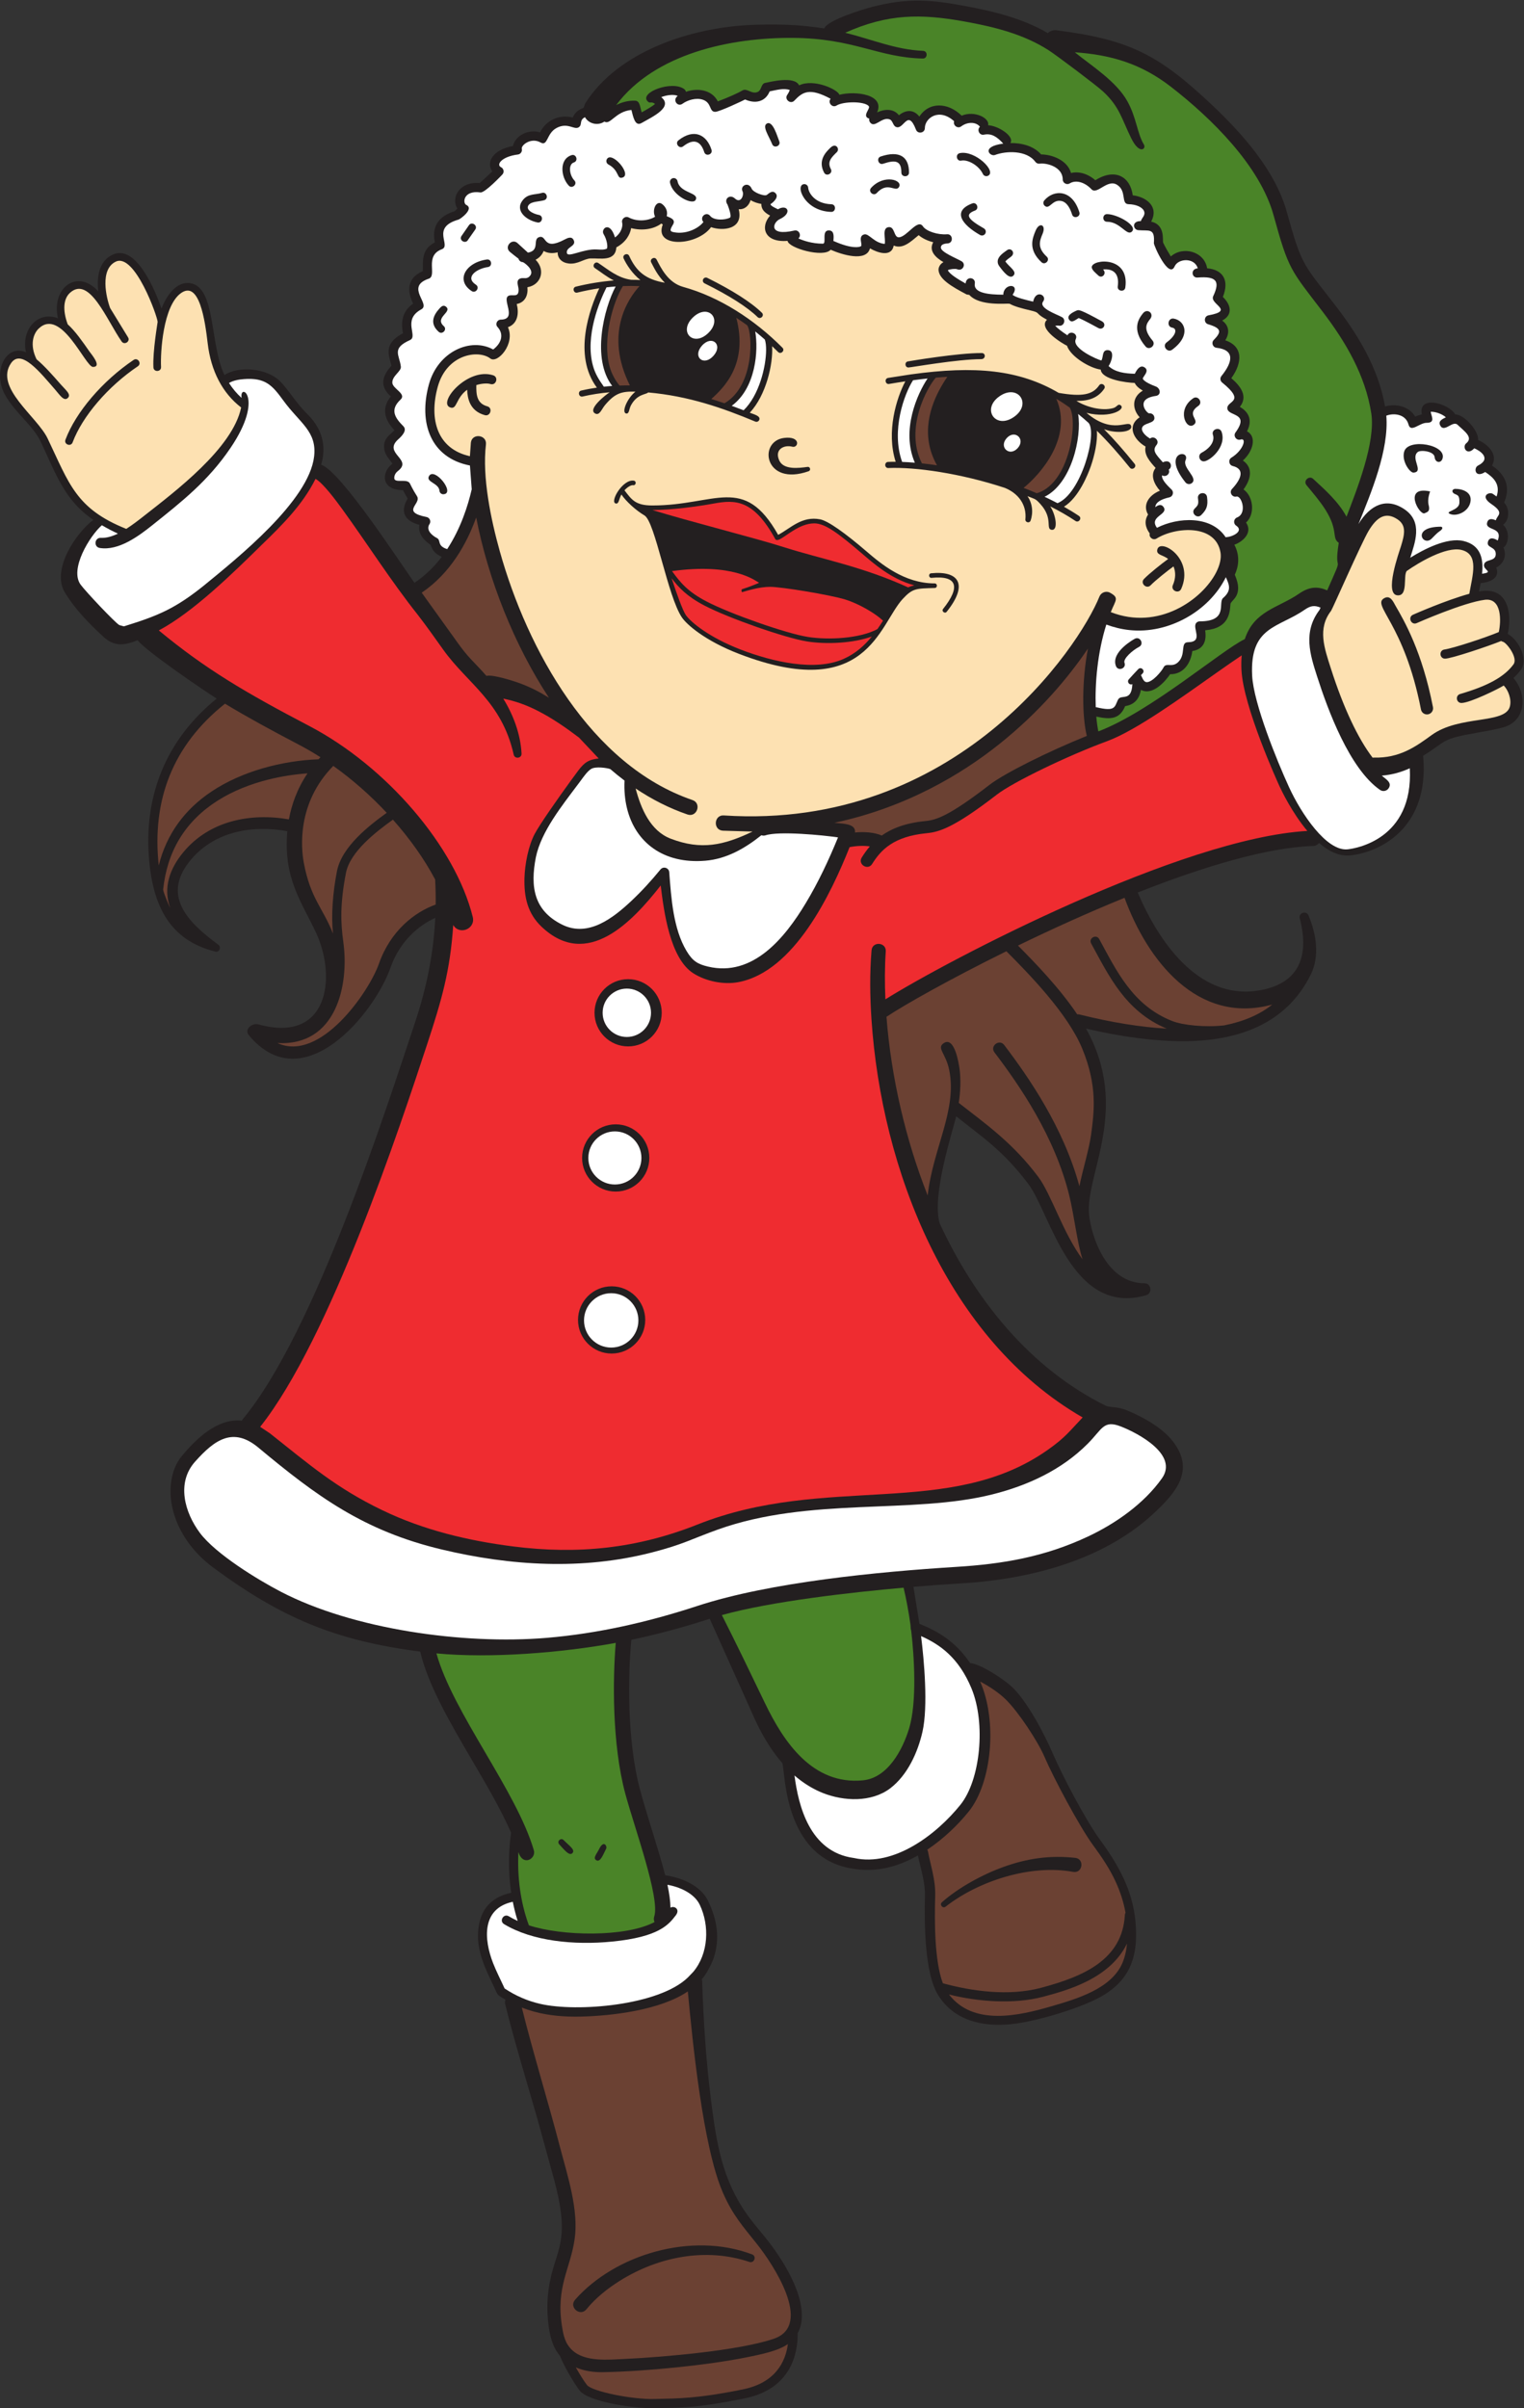 <?xml version="1.0" encoding="UTF-8" standalone="no"?>
<svg
   xmlns:dc="http://purl.org/dc/elements/1.1/"
   xmlns:cc="http://creativecommons.org/ns#"
   xmlns:rdf="http://www.w3.org/1999/02/22-rdf-syntax-ns#"
   xmlns:svg="http://www.w3.org/2000/svg"
   xmlns="http://www.w3.org/2000/svg"
   viewBox="0 0 664.92 1050.387"
   height="1050.387"
   width="664.92"
   xml:space="preserve"
   id="svg2"
   version="1.1"><rect x="0" y="0" width="664.92" height="1050.387" fill="#333333" stroke="none"/><defs
     id="defs6" /><g
     transform="matrix(1.333,0,0,-1.333,0,1050.387)"
     id="g10"><g
       transform="scale(0.1)"
       id="g12"><path
         id="path14"
         style="fill:#231f20;fill-opacity:1;fill-rule:evenodd;stroke:none"
         d="m 4977.99,5688.29 c 5.96,8.15 8.68,17.86 8.9,28.19 l 0.01,2.84 c -0.7,33.49 -26.31,72.49 -51.96,86.28 11.83,54.39 5.18,121.03 -44.73,137.53 -13.23,4.38 -29.5,5.23 -49.26,1.4 l 5.42,27.39 c 36.52,2.89 63.87,20.58 50.76,50.65 25.7,13.4 35.13,40.84 23.58,66.03 14.14,6.37 25.11,49.53 -0.9,74.1 20.46,15.29 22.69,51.93 3.02,73.03 0.18,0.33 0.44,0.6 0.59,0.96 27.36,64.08 -12.83,101.29 -40.17,120.03 22.18,36.72 -15.92,71.07 -45.33,83.32 2.55,29.84 -45.63,83.98 -74.88,83.85 -21.42,36.43 -122.39,64.61 -109.27,0.12 -7.32,-1.71 -15.03,-4.32 -21.91,-7.44 -18.82,33.49 -62.85,43.71 -98.54,33.24 -22.35,127.92 -90.56,238.09 -167.99,337.67 -103.02,132.52 -105.39,126.3 -153.84,299.89 -37.62,134.77 -145.35,255.4 -244.85,349.3 -173.16,163.39 -269.23,213.77 -508.95,244.21 -10.4,1.33 -20.94,-2.51 -28.15,-9.27 -81.11,47.29 -173.15,70.19 -263.89,87.28 -115.8,21.82 -190.82,29.34 -310.65,-1.5 -28.85,-7.43 -146.23,-42.93 -157.31,-70.67 -82.12,13.43 -165.57,15.2 -248.47,11.11 -189.2,-10.19 -424.43,-84.78 -533.54,-255.79 l -5.87,-15.24 c -17.81,-6.26 -29.33,-16.65 -34.97,-31.55 -47.49,11.71 -88.9,-11.13 -107.01,-48.46 -37.97,11.51 -80.83,-9.99 -88.96,-44.65 -65.88,-12.13 -88.59,-52.75 -67.56,-83.18 -11.54,-10.92 -29.2,-27.47 -41.46,-38.21 -64.52,6.13 -95.2,-46.09 -72.92,-83.33 -2.71,-2.44 -5.56,-5.25 -8.36,-8.4 -73.09,-22.5 -71.17,-72.82 -65.18,-101.97 -45.21,-23.54 -38.57,-61.72 -39.36,-94.33 -51.49,-21.96 -52.46,-63.8 -31.85,-106.36 -42.18,-29.67 -38.1,-70.68 -33.23,-97.01 -65.98,-34.7 -45.59,-72.48 -37.88,-106.22 -34.64,-38.8 -36.01,-69.56 -1.76,-100.67 -33.26,-40.04 -18.35,-78.88 11.86,-110.46 -14.29,-14.73 -34.05,-25.29 -34.05,-52.36 0,-27.62 15.84,-39.17 27.27,-56.94 -36.69,-28.19 -38.54,-86.34 34.68,-86.8 3.45,-6.73 8.78,-16.7 15.28,-27.39 -27.57,-45.91 -6.62,-74.48 38.51,-85.97 -7.72,-40.03 33.84,-62.24 36.4,-65.83 3.22,-4.49 4.46,-24.55 36.64,-38.93 -24.17,-31.85 -53.72,-61.06 -89.3,-84.94 -42.68,58.93 -241.81,366.69 -305.48,386.33 18.7,63.7 1.92,119.02 -44.79,165.33 -40.041,39.69 -63.65,82.85 -91.971,110.03 -41.718,40.03 -133.011,49.15 -179.558,18.21 -49,100 -27.297,287.27 -111.996,300.51 -45.117,7.05 -78.098,-40.8 -94.207,-83.09 -20.067,58.07 -83.047,212.72 -160.274,176.19 -44.844,-21.19 -52.101,-73.11 -46.445,-120.27 -67.387,76.06 -154.77,13.11 -132.266,-87.59 C 122.32,6863.72 68.574,6800.32 85.106,6727.02 37.125,6748.3 -0.195,6704.27 0,6649.55 c 0.07,-19.79 5.051,-40.98 16.207,-60.99 34.359,-61.62 90.473,-98.54 117.145,-154.31 49.125,-102.72 76.543,-190.84 172.199,-255.45 -58.164,-43.87 -138.012,-163.98 -93.324,-237.44 33.593,-55.21 79.101,-101.58 125.937,-144.87 38.352,-35.45 72.563,-27.3 112.172,-11.41 25.949,-34.92 220.703,-167.25 258.894,-191.07 -166.667,-135.48 -240.625,-320.05 -220.753,-532.58 13.41,-143.37 65.55,-258.08 216.285,-295.25 13.656,-3.37 20.34,14.83 9.519,22.77 -102.843,75.48 -187.711,163.27 -87.39,280.22 77.832,90.74 200.101,111.75 313.504,90.93 -13.641,-154.9 47.394,-231.93 94.065,-332.25 68.33,-146.86 39.8,-363.29 -188.569,-299.9 -20.309,5.63 -47.606,-15.87 -31.465,-35.33 177.578,-214.16 410.904,71.01 463.644,220.8 30.36,86.22 91.91,138.55 146.62,162.99 -5.58,-112.85 -27.28,-225.22 -65.61,-340.19 -95.31,-285.95 -328.6,-1016.41 -564.603,-1300.3 -1.25,-1.51 -2.274,-3.09 -3.176,-4.73 -79.84,8.83 -149.645,-59.7 -196.242,-115.82 -38.129,-45.94 -43.125,-113.49 -31.043,-168.34 17.839,-81.25 70.847,-150.56 135.476,-197.56 219.43,-162.03 398.218,-238.38 675.878,-273.79 25.57,-109.53 99.12,-235.13 170.45,-356.77 46.72,-79.65 94.61,-161.33 126.98,-235.78 -6.09,-42.41 -11.79,-114.32 0.48,-196.63 -75.28,-15.97 -109.04,-67.03 -108.72,-142.96 0.28,-67.47 36.03,-127.88 62.16,-186.1 3.69,-8.22 20.28,-16.05 27.85,-20.51 -1.81,-4.62 -2.29,-9.84 -1.01,-15.03 31.1,-125.79 72.05,-258.46 107.81,-383.72 l 52.52,-191.282 c 61.07,-227.168 -7.45,-228.128 -20.84,-381.937 -3.89,-44.633 -0.3,-113.141 17.71,-157.152 5.28,-12.95 12.67,-25.348 21.85,-36.34 11.78,-30.02 43.26,-85.821 64.69,-113.848 C 1923.96,22.75 2062.9,0 2136.04,0 c 2.35,0 4.64,0.02 6.86,0.059 86.13,1.84 134.75,-0.289 294.28,31.973 153.31,31 174.25,148.668 173.68,213.321 5.16,9.488 8.94,19.648 10.98,29.886 18.52,91.481 -63.11,216.774 -116.62,282.871 -21.22,26.192 -42.55,50.7 -61.05,77.032 -80.5,114.078 -98.96,231.89 -116.35,367.599 -16.76,130.82 -25.38,263.41 -29.6,395.11 l -1.11,6.56 c 10.84,8.15 32.02,49.2 37.44,64.58 23.22,65.72 12.95,129.68 -17.38,191.6 -24.83,50.68 -88.01,75.82 -140,83.18 -21.95,86.11 -57.8,188.97 -82.15,279.45 -44.36,164.75 -38.83,383.6 -28.6,491.04 86.73,18.18 172.25,41.44 256.49,68.79 l 133.44,-296.78 c 6.66,-15.02 13.42,-30.7 21.03,-46.29 22.14,-45.47 48.96,-89.92 83.21,-129.37 9.93,-22.93 1.55,-308.99 228.46,-344.87 75.68,-13.45 146.54,3.83 215.29,42.85 9.82,-46.21 24.22,-88.8 22.99,-131.42 -1.87,-84.94 -2.29,-254.4 44.22,-327.13 52.79,-82.54 144.22,-102.58 236.59,-93.63 77.23,7.46 211.41,47.61 280.8,82.44 108.49,54.43 138.17,136.07 127.59,252.6 -9.38,103.51 -56.12,186.48 -115.86,268.04 -47.35,64.67 -123.67,210.35 -154.29,281.55 -27.24,63.3 -84.73,173.82 -135.87,220.64 -28.5,25.82 -98.91,72.21 -135.51,76.64 -48.18,71.93 -109.15,105.65 -165.64,128.2 l -19.63,121.04 c 47.82,3.96 95.66,7.6 143.49,10.49 225.8,11.66 476.06,72.19 646.63,233.18 69.33,65.43 130.76,136.8 61.13,229.61 -35.02,46.64 -97.98,81.54 -151.55,103.81 -32.75,13.63 -58.15,9.55 -69.03,14.9 -248.84,122.64 -429.09,347.83 -544.5,596.68 -27.93,89.69 42.37,302.19 53.8,350.95 83.69,-67.39 153.01,-110.73 236.83,-222.5 71.35,-95.11 140.76,-433.39 384.86,-363 21.58,6.21 16.98,39.22 -5.51,39.22 -126.19,0 -174.52,156.7 -181.3,224.57 -13.12,131.16 137.22,345.8 -10.03,608.7 118.31,-27.49 224.58,-41.29 317.13,-41.29 175.55,0 337.78,53.31 418.99,219.02 29.96,61.62 16.75,134.54 -8.11,193.02 -7,16.48 -32.92,7.94 -28.37,-9.71 33.33,-129.42 -5.72,-217.01 -138.15,-236.92 -196.05,-29.49 -325.62,164.51 -392.18,321.13 211.98,83.71 422.07,147.52 574.48,152.32 7.81,0.25 14.59,4.13 18.99,9.9 31.28,-26.94 65.68,-44.71 103.21,-40.63 97.79,10.64 257.9,90.6 237.75,322.87 -0.09,0.99 -0.31,1.93 -0.55,2.87 81.92,50.57 55.44,54.57 179.72,76.1 26,4.5 52.86,9.16 80.94,16.44 78.79,20.45 79.96,111.69 35.2,161.91 9.25,8.54 17.4,17.52 24.39,27.09 v 0 0" /><path
         id="path16"
         style="fill:#fde1b2;fill-opacity:1;fill-rule:evenodd;stroke:none"
         d="m 3570.26,6354.15 c -8.81,-25.25 -39.11,-102.37 -87.88,-132.35 16.91,-9.55 33.33,-19.54 49.07,-30.1 10.97,-7.37 -0.74,-23.58 -11.16,-16.61 -25.72,17.27 -53.63,33.17 -82.89,47.84 18.91,-28.02 26.91,-79.79 4.5,-76.63 -20.51,2.89 6.23,36.98 -36.52,84.07 -16.72,18.41 -16.39,15.54 -42.36,26.02 16.19,-23.47 19.41,-53.6 10.15,-79.98 -3.45,-9.84 -17.97,-5.95 -17,3.98 4.76,48.21 -23.36,85.11 -67.05,102.99 -143.93,47.47 -293.1,68.91 -381.55,65.02 -12.82,-0.6 -13.81,19.41 -0.88,19.99 7.78,0.35 16.15,0.48 24.93,0.45 -31.69,98.49 2.85,209.21 31.58,263.17 -17.3,-2.58 -34.9,-5.34 -53.13,-8.47 -12.7,-2.26 -16.11,17.52 -3.38,19.71 l 74.62,11.54 c 210.65,29.24 354.79,15.15 483.86,-60.49 76.24,-13.11 111.1,-6.56 132.45,24.73 7.25,10.65 23.79,-0.61 16.52,-11.27 -20.63,-30.25 -51.33,-40.27 -90.7,-39.78 31.41,-19.77 82.35,-33.81 120,-23.56 12.66,3.44 15.07,14.52 22.97,10.25 21.7,-11.77 -29.16,-45.66 -110.27,-25.72 87.19,-74.01 137.06,-20.48 145.67,-41.62 8.54,-21.05 -46.59,-27.93 -88.21,-11.87 32.69,-33.04 65.72,-70.61 100.06,-113.29 8.22,-10.22 -7.56,-22.53 -15.57,-12.54 -37.11,46.11 -72.67,86.15 -107.9,120.76 2.57,-35.06 -7.47,-80.52 -19.93,-116.24 v 0 z M 3098.6,5878.09 c -6,-7.5 -17.85,1.69 -11.72,9.37 57.39,71.73 46.79,110.19 -37.75,101.6 -9.68,-0.97 -11.12,13.95 -1.51,14.93 88.59,8.99 124.23,-34.36 50.98,-125.9 v 0 z m -39.17,77.81 c -61.53,-1.91 -71.83,-0.47 -105.2,-36.28 -77.37,-84.98 -117.2,-339.99 -534.8,-179.47 -113.57,43.65 -172.14,96.94 -187.25,119.02 -47.01,68.71 -87.75,313.26 -122.65,334.03 -28.98,17.25 -60.1,45.86 -75.62,68.58 -8.23,-14.36 -7.92,-31.98 -18.55,-29.42 -20.66,4.97 23.2,80.74 59.25,74.68 9.54,-1.6 7.08,-16.36 -2.47,-14.79 -5.48,0.89 -17.33,-4.61 -28.22,-16.68 23.5,-30.51 35.39,-49.68 91.12,-49.68 208.18,0 299.46,103.06 411.91,-96.11 40.63,21.3 77.02,62.35 137.41,50.78 26.15,-5.01 82.52,-45.46 151.84,-104.96 46.39,-39.8 122.87,-104.71 223.02,-104.71 9.53,0.01 9.75,-14.69 0.21,-14.99 v 0 z m -1078.98,598.74 c -11.74,-14.07 -18.03,-35.68 -32.56,-27.7 -25.96,14.25 36.04,62.01 47.54,69.3 -29.38,-2.52 -58.95,-6.95 -88.54,-13.83 -12.57,-2.92 -17.1,16.56 -4.53,19.48 17.11,3.98 34.21,7.11 51.27,9.62 -79.47,106.71 -22.77,259.88 7.8,325.06 -23.73,-3.52 -47.7,-8.2 -71.93,-14.13 -12.53,-3.05 -17.29,16.35 -4.75,19.42 42.2,10.34 83.65,17.03 124.34,20.25 -25.28,13.05 -41.79,27.25 -61.83,40.43 -10.8,7.1 0.2,23.78 10.98,16.72 31.6,-20.74 62.78,-48.74 107.75,-54.93 10.05,-0.03 20.05,-0.26 29.99,-0.74 -26.62,21.1 -45.63,50.59 -54.82,70.63 -5.38,11.74 12.8,20.08 18.18,8.34 23.81,-51.92 54.35,-76.96 116.75,-87.88 -23.83,23.9 -34.48,47.1 -44.68,66.55 -6,11.43 11.69,20.76 17.68,9.33 13.87,-26.43 36.59,-75.55 86.95,-89.47 118.84,-32.86 232.6,-106.27 324.94,-198.97 9.28,-9.32 -5.2,-23.11 -14.16,-14.11 -6.53,6.54 -13.09,12.9 -19.67,19.15 3.62,-58.65 -19.52,-160.28 -73.04,-217.78 12.97,-5.23 36.52,-10.35 30.99,-23.59 -2.16,-5.16 -8.09,-7.46 -13.08,-5.37 -106.86,44.63 -217.57,83.5 -350.56,95.3 -6.62,-7.4 -35.76,-4.2 -56.23,-42.03 -6.7,-12.4 -5.52,-28.41 -15.44,-26.86 -16.72,2.6 2.47,49.53 30.05,71.45 -44.95,1.57 -66.87,-4.88 -99.39,-43.64 v 0 z m 321.04,411.52 c 2.44,4.97 8.43,6.99 13.39,4.54 82.25,-40.65 144.08,-80.15 178.83,-114.2 9.44,-9.27 -4.75,-23.35 -14,-14.28 -33.25,32.6 -93.32,70.83 -173.69,110.55 -4.95,2.45 -6.98,8.44 -4.53,13.39 v 0 z m 264.8,-519.24 c 56.24,6.93 47.51,-34.07 26.93,-28.71 -27.18,7.1 -59.42,-9 -42.48,-45.43 14.42,-30.94 63.33,-24.63 92.61,-20.66 8.57,1.17 11.52,-11.27 3.51,-14.11 -145.04,-51.31 -166.82,97.91 -80.57,108.91 v 0 z m 405.41,250.35 c 6.68,1.14 164.25,27.95 241.74,27.38 13.63,-0.11 13.21,-20 -2.07,-20 -77.82,0 -229.93,-27.24 -238,-27.24 -11.76,0 -13.5,17.85 -1.67,19.86 v 0 z m -1366.74,-73.96 c -7.37,2.41 -25.65,2.95 -45.92,-3.52 -0.52,-30.75 1.16,-59.92 35.8,-69.43 19.03,-5.22 10.25,-33.93 -7.94,-28.92 -49.72,13.64 -56.96,55.79 -57.82,83.19 -38.66,-28.2 -32.39,-66.8 -56.07,-57.74 -41.22,15.79 58.05,132.17 141.28,104.93 18.71,-6.13 9.49,-34.6 -9.33,-28.51 v 0 z m 2139.42,-637.83 c 16.74,17.33 58.61,50.68 78.99,65.26 -16.18,13.92 -40.46,12.44 -35.3,31.57 10.06,37.37 121.99,-29.8 78.19,-129.13 -7.88,-17.9 -35.33,-5.77 -27.43,12.11 9.3,21.12 9.98,42.69 2.14,61.17 -18.44,-13.14 -59.77,-46.02 -74.97,-61.82 -13.26,-13.72 -35.3,6.64 -21.62,20.84 v 0 z M 237.676,6432.36 c -5.758,-15.39 -29.184,-6.68 -23.418,8.75 33.601,89.88 121.113,192.32 222.965,260.99 13.64,9.19 27.621,-11.53 13.972,-20.74 -97.812,-65.94 -181.625,-163.68 -213.519,-249 v 0 z M 4674.36,5542.51 c -10.74,-2.07 -21.31,4.86 -23.44,15.82 -55.25,283.89 -163.06,341.05 -120.06,364.35 20.4,11.04 29.56,-12.6 37.29,-25.94 28.15,-48.45 86.68,-149.29 122.03,-330.77 2.11,-10.84 -4.97,-21.34 -15.82,-23.46 v 0 z m 244.88,237.42 c -2.21,0.42 -4.18,1.32 -5.88,2.53 -39.65,-16.26 -163.02,-57.81 -183.65,-57.81 -18.34,0 -20.43,27.12 -2.19,29.84 30.06,4.46 134.81,38.98 178.09,57.21 7.95,36.05 10.06,112.25 -45.43,105.56 -69.49,-8.39 -221.7,-75.64 -223.23,-76.32 -17.97,-8 -30.13,19.45 -12.16,27.42 5.24,2.32 106.91,47.23 184.32,68.56 10.35,60.56 33.28,129.44 -25.88,143.56 -50.25,12.01 -140.2,-41.7 -179.28,-69.28 -11.62,-17.37 5.1,-80.24 -28.71,-79.46 -46.76,1.05 4.63,142.64 10.32,161.14 11.93,38.69 18.14,67.59 -10.91,87.31 -39.8,26.99 -68.7,6.69 -94.95,-37.08 -23.72,-39.53 -118.41,-256.03 -123,-261.96 -44.95,-58.14 -22.42,-120.84 -0.11,-190.4 40.62,-126.89 88.24,-227.65 136,-290.07 1.24,0.18 2.52,0.27 3.85,0.21 84.89,-2.25 137.94,36.31 189.34,73.69 90.74,65.99 240.22,35.16 255.99,93.1 6.47,23.8 -5.34,54.36 -20.01,69.06 -16.32,-10.56 -110.74,-57.1 -138.39,-57.1 -17.15,0 -20.78,24.58 -4.18,29.41 91.1,26.51 144.96,56.41 174.58,96.95 15.57,21.3 -22.2,70.54 -34.53,73.93 v 0 z M 473.301,6193.27 c 98.105,77.08 288.664,219.77 315.992,353.3 -61.113,46.88 -99.016,119.44 -109.586,210.38 -8.523,73.31 -27.445,208.77 -88.738,162.81 -57.086,-42.81 -66.289,-192.09 -63.864,-240.73 0.821,-16.45 -24.14,-17.73 -24.964,-1.25 -2.672,53.37 13.839,145.98 13.793,148.74 -0.325,17.2 -74.903,226.52 -136.926,197.24 -52.758,-24.95 -31.547,-117.18 -18.516,-151.91 l 58.145,-95.06 c 9.461,-13.61 -11.242,-27.62 -20.532,-14.28 -48.96,70.35 -105.175,215.93 -168.636,159.61 -22.114,-19.64 -24.86,-57.29 -7.852,-103.5 24.301,-21.66 48.895,-56.98 71.11,-88.92 5.625,-8.09 42.543,-50.48 11.57,-50.48 -24.848,0.01 -103.793,195.67 -177.461,125.72 -17.945,-17.04 -30.332,-53.52 -7.172,-100.72 26.215,-21.87 53.699,-53.18 79.176,-82.26 16.082,-18.35 35.535,-32.99 22.953,-44.47 -12.941,-11.8 -26.48,10.56 -41.758,28 -47.594,54.31 -110.273,134.59 -143.801,86.21 -55.586,-80.2 85.11,-174.41 119.661,-246.66 70.609,-147.62 92.148,-229.61 257.371,-295.75 20.351,13.03 40.062,28.22 60.035,43.98 v 0 z M 3630.98,5941.6 c 33.74,-17.79 21.06,-23.82 4.65,-64.67 156.01,-61.17 299.1,40.45 344.87,129.84 12.13,23.69 17.42,46.52 14.29,65.23 -15.55,93.48 -146.62,84.54 -209.31,45.66 -11.54,-7.15 -25.75,4.1 -22.35,16.66 -14.03,18.71 -19.14,40.86 -5.39,61.88 -18.1,30.14 0.68,62.6 38.73,78.09 -17.69,20.09 -33.04,50.03 -14.12,74.44 -18,20.09 -38.92,42.95 -32.76,69.85 -39,22.59 -62.45,67.27 -19.42,95.86 -24.05,26.25 -26.88,65.37 10.33,87.28 -13.62,7.8 -22.19,16.01 -26.55,25.16 -25.81,0.53 -108.6,11.25 -111.23,43.67 -34.74,4.33 -98.34,41.92 -110.43,78.03 -8.71,3.89 -97.5,54.48 -65.43,85.09 -34.27,18.25 -25.35,21.4 -39.03,26.3 -3.39,1.21 -8.13,2.52 -15.25,4.2 -28.63,6.71 -52.34,12.93 -68.06,21.88 -10.14,1.78 -97.88,-9.05 -131.84,28.83 l -8.8,1.5 c -49.33,26.03 -90.32,50.05 -92.02,80.32 -0.37,6.14 3.3,18.6 16.19,25.38 -26.81,15.6 -48.79,37.38 -33.56,65.2 -19.59,4.87 -36.23,13.34 -47.61,23.13 -25.94,-21.38 -51.92,-46.74 -81.64,-33.99 -7.54,-39.68 -53.75,-23.17 -77.7,-9.18 -12.24,-46.09 -93.19,-20.12 -128.71,-4.51 -23.13,-27.23 -138.36,5.41 -141.12,29.03 -76.98,-6.32 -89.74,46.21 -57.11,82.67 -17.54,9.42 -29.04,19.8 -28.64,38.14 -11.33,1.95 -23.77,5.51 -35.15,12.51 -5.51,-18.1 -19.34,-31.3 -38.98,-29.77 16.72,-66.83 -52.99,-72 -90.47,-58.66 -46.3,-63.1 -188.42,-68.6 -157.96,8.69 -1.67,0.93 -3.33,1.94 -4.95,3.02 -25.41,-18.96 -62.95,-24.12 -98.6,-14.95 -3.71,-21.13 -17.47,-46.27 -48.52,-62.96 -3.14,-47.64 -53.13,-34.97 -84.22,-36.21 -21.92,-0.88 -41.73,-19.89 -71.4,-16.58 -22.44,2.5 -36.82,16.73 -36.44,36.59 -14.68,-3.64 -30.93,-4.01 -45.88,4.44 -5.03,-12.8 -14.12,-22.54 -26.34,-28.71 34.31,-34.76 16.91,-82.72 -26.72,-89.93 2.56,-25.27 -7.07,-49.61 -35.02,-54.94 7.53,-28.85 4.4,-64.01 -28.75,-75.9 24.8,-54.4 -34.34,-120.34 -57.56,-102.42 -38.73,29.86 -142.6,14.92 -172.16,-92.37 -29.57,-107.34 -1.36,-203.81 105.26,-227.29 l 3.13,44.32 c 3.62,32.07 53.13,26.35 49.3,-6.02 -12.66,-106.69 16.15,-245.25 45.36,-349.44 89.91,-320.8 297.16,-700.04 630.6,-813.95 31.01,-10.59 14.92,-57.86 -16.23,-47.29 -60.43,20.68 -117.21,49.85 -169.79,85.1 17.45,-66.05 48.13,-138.81 114.98,-164.33 99.86,-38.14 173.12,-21.83 267.65,23.37 l -97.18,2.89 c -32.76,2.13 -29.4,52.09 3.24,49.89 762.31,-49.52 1163.56,552.17 1229.32,716.03 5.12,12.81 19.69,19.05 32.5,13.9 v 0 0" /><path
         id="path18"
         style="fill:#ef2c30;fill-opacity:1;fill-rule:evenodd;stroke:none"
         d="m 2641.37,5781 c -71.38,11.35 -256.44,76.1 -335.63,117.41 -57.25,29.87 -83.85,58.27 -107.61,89.49 15.96,-48.86 36.38,-105.57 46.44,-120.27 16.48,-24.1 78.1,-74.22 180.24,-113.48 103.26,-39.69 243.2,-72.21 336.73,-30.16 39.15,17.59 68.19,43.95 91.94,73.08 -59.74,-21.66 -147.3,-26.39 -212.11,-16.07 v 0 z m 177.15,290.02 c -74.44,63.39 -117.64,96.35 -153.34,96.35 -49.96,0 -93.88,-44.59 -115.64,-53.17 -5.76,-2.28 -9.98,-2.02 -12.32,2.25 -71.37,129.92 -131.56,128.52 -200.83,115.82 -53.65,-9.83 -138.3,-21.29 -200.74,-21.37 119.26,-36.97 334.13,-90.74 433.56,-122.5 115.87,-37.02 254.26,-62.28 402.84,-130.47 6.39,2.76 13.15,4.94 20.56,6.64 -76.19,20.44 -133.42,71.56 -174.09,106.45 v 0 0" /><path
         id="path20"
         style="fill:#ffffff;fill-opacity:1;fill-rule:evenodd;stroke:none"
         d="m 1451.96,6262.61 c -6.79,-0.62 -12.94,4.47 -13.54,11.37 -2.22,25.74 -45.7,28.21 -34.2,48.16 17.65,30.65 87.12,-56.1 47.74,-59.53 v 0 z m -14,607.33 c 5.84,6.45 12.61,13.43 21.37,6.7 23.13,-17.79 -38.61,-35.46 -6.79,-63.93 12.28,-10.99 -4.88,-29.17 -16.67,-18.63 -29.46,26.33 -18.44,53.05 2.09,75.86 v 0 z m 71.73,236.55 25.31,36.58 c 9.27,13.21 29.73,-1.13 20.49,-14.34 l -23.44,-33.42 c -7.3,-14.51 -29.63,-3.38 -22.36,11.18 v 0 z m 83.8,-75.72 c 16,2.3 19.47,-22.47 3.53,-24.74 -38.02,-5.44 -76.48,-33.75 -39.35,-57.76 13.89,-8.99 -0.44,-29.49 -13.59,-20.99 -53.82,34.82 -20.73,93.48 49.4,103.49 h 0.01 z m 117.14,193.68 c 18,22.96 40.08,17.25 63.32,24.25 15.44,4.66 22.64,-19.31 7.19,-23.94 -16.91,-5.08 -41.22,-3.46 -50.85,-15.74 -11.46,-14.62 12.7,-28.5 33.76,-32.51 16.01,-3.05 10.95,-27.54 -4.68,-24.56 -37.34,7.1 -75.05,38.95 -48.74,72.5 v 0 z m 160.23,147.74 c 15.39,4.83 22.91,-18.97 7.53,-23.84 -19.01,-6 -15.21,-41.09 1.57,-58.88 11.28,-11.93 -7.25,-28.73 -18.17,-17.16 -26.36,27.9 -32.55,86.74 9.07,99.88 v 0 z m 115.25,-13.49 c 15.44,28.63 82.75,-48.89 51.99,-59.61 -20.6,-7.17 -9.39,22.59 -46.9,42.67 -6.08,3.28 -8.35,10.86 -5.09,16.94 v 0 z m 216.82,-61.77 c 6.78,1.28 13.32,-3.17 14.61,-9.96 7.54,-39.93 71,-36.22 59.56,-60.73 -9.06,-19.41 -76.05,13.23 -84.14,56.09 -1.28,6.79 3.19,13.32 9.97,14.6 v 0 z m 17.74,123.81 c 51.54,40.31 92.62,17.88 108.16,-31.06 4.92,-15.49 -18.88,-23.15 -23.83,-7.56 -10.78,33.93 -32.54,47.4 -68.91,18.93 -12.71,-9.94 -28.11,9.75 -15.42,19.69 v 0 z m 289.54,54.97 c 19.52,10.32 34.01,-42.58 40.38,-58.24 6.12,-15.07 -17.05,-24.54 -23.18,-9.4 -10.84,26.84 -33.84,58.89 -17.2,67.64 v 0 z m 121.77,-198.38 c 6.89,0.44 12.81,-4.82 13.24,-11.7 1.01,-16.26 21.56,-52.5 76.03,-54.11 16.13,-0.48 15.36,-25.41 -0.74,-24.99 -88.05,2.28 -119.49,88.88 -88.53,90.8 v 0 z m 86.33,119.42 c 17.73,17.17 31.27,-4.43 20.7,-14.75 -17.05,-16.66 -32.54,-31.09 -19.63,-55.21 7.71,-14.37 -14.36,-26.11 -22.03,-11.8 -21.8,40.72 7.07,68.44 20.96,81.75 v 0.01 z m 132.92,-131.57 c 42.29,46.26 105.13,25.39 91.14,2.53 -11.35,-18.55 -36.53,20.16 -72.68,-19.41 -10.76,-11.76 -29.55,4.73 -18.46,16.87 v 0.01 z m 31.32,102.59 c 61.4,20.45 92.69,-0.32 92.69,-52.49 0,-16.14 -25,-16.14 -25,0 0,40 -20.45,41.83 -59.78,28.76 -15.33,-5.1 -23.2,18.63 -7.91,23.72 v 0.01 z m 258.89,10.99 c 50.02,10.42 122.18,-60.04 92.27,-74.16 -6.12,-2.9 -13.66,-0.36 -16.64,5.97 -13.53,28.65 -50.03,48.02 -70.52,43.72 -15.73,-3.34 -20.92,21.14 -5.11,24.47 v 0 z m 83.5,-263.21 c -3.45,-6.07 -11.14,-8.04 -17.05,-4.68 -60.07,34.16 -92.08,78.43 -25.56,103.39 15.08,5.67 23.87,-17.73 8.77,-23.4 -32.99,-12.38 -25.67,-27.06 29.16,-58.26 6,-3.41 8.1,-11.05 4.68,-17.05 v 0 z m 40.81,-88.12 c 2.32,14.54 17.45,24.57 30.59,34.02 13.37,9.63 29.11,-9.9 12.04,-22.12 -5.24,-3.75 -15.86,-11.36 -17.75,-15.31 13.98,-18.84 39.06,-32.64 26.36,-45.92 -12.82,-13.44 -33.07,12.78 -46.61,31.24 -4.04,5.51 -5.65,11.76 -4.63,18.09 v 0 z m 123.83,97.6 c 12.22,29.48 35.13,19.4 23.09,-9.59 -9.72,-23.42 -18.9,-45.54 13.35,-75.36 12.09,-11.19 -5.35,-29.11 -16.99,-18.36 -45.04,41.67 -29.65,78.75 -19.45,103.31 v 0 z m 28.4,98.91 c 30.37,36.18 91.4,37.64 114.82,-38.53 4.8,-15.54 -19.06,-22.98 -23.86,-7.35 -5.55,18.01 -16.12,40.29 -34.97,44.1 -30.15,6.13 -38.32,-29.37 -54.46,-15.84 -5.29,4.45 -5.97,12.33 -1.53,17.62 v 0 z m 188.68,-395.43 c 16.9,-9.3 3.95,-30.71 -12.01,-21.93 -41.07,22.49 -57.65,30.34 -63.98,32.59 -10.56,-5.54 -22.46,-18.14 -31.29,-5.41 -9.25,13.3 9.88,23.51 24.41,29.85 6.98,3.04 10.45,4.58 82.87,-35.1 v 0 z m -33.12,178.54 c 4.08,25.48 124.2,35.42 109.71,-67.88 -2.27,-16.16 -27.01,-12.63 -24.77,3.46 5.72,40.79 -13.07,58.7 -48.13,55.6 13.61,-13.63 -3.73,-31.65 -15.82,-19.53 -6.49,6.51 -22.65,18.22 -20.99,28.35 v 0 z m 49.84,172.18 c 33.84,0 103.3,-38.95 80.5,-57.94 -16.41,-13.65 -37.6,32.94 -80.5,32.94 -16.15,0 -16.13,24.99 0,24.99 v 0.01 z m 117.64,-324.55 c 14.12,17.93 37.7,-0.65 23.57,-18.58 -11.19,-14.19 -25.14,-31.85 7.7,-70.48 12.76,-15 -10.41,-34.04 -22.85,-19.44 -48.76,57.36 -20.48,93.2 -8.42,108.5 v 0 z m 77.62,-95.03 c 31.45,23.11 35.45,45.09 18,48.14 -19.09,3.33 -13.87,32.88 5.14,29.55 37.64,-6.63 57.11,-55.94 -5.34,-101.86 -15.19,-11.17 -33.75,12.42 -17.8,24.17 v 0 z m 86.68,-183.02 c 16,10.9 32.93,-13.87 16.94,-24.79 -42.84,-29.22 8.09,-46.12 -15.83,-62.49 -24.83,-16.98 -55.58,50.1 -1.11,87.28 v 0 z m 27.58,-178.17 c 35.68,19.33 42.31,43.5 37.14,58.33 -6.38,18.29 21.96,28.14 28.33,9.88 17.26,-49.65 -39.69,-96.4 -58.31,-96.4 -14.84,0 -20.75,20.82 -7.16,28.19 v 0 z m -1.41,-204 c -13.43,-13.51 -35.17,7.24 -21.23,21.21 11.16,11.14 13.42,14.19 10.76,34.07 -2.56,19.18 27.15,23.19 29.72,3.98 4.06,-30.37 -2.34,-42.34 -19.25,-59.26 v 0 z m -30.41,104.73 c -6.42,-5.15 -15.87,-4.16 -21.07,2.34 -80.28,100.35 16.36,109.75 0.51,72.64 -10.99,-25.71 42.08,-57.81 20.56,-74.98 v 0 z m -186.7,-509.4 v 0 c 17.48,9.13 31.37,-17.52 13.8,-26.63 -22.14,-11.49 -52.61,-38.97 -47.66,-51.92 7.04,-18.49 -20.98,-29.2 -28.05,-10.68 -17.67,46.42 61.11,88.82 61.91,89.23 v 0 z m -125.06,-224.3 c 60.86,-14.36 58.38,0.12 69.63,24.25 9.76,20.96 44.43,-9.06 47.37,51.5 -9.76,-4.55 -18.8,7.54 -11.72,15.62 4.21,4.81 23.88,26.41 31.07,33.61 9.32,9.31 23.46,-4.84 14.14,-14.14 -1.29,-1.31 -3.21,-3.3 -5.32,-5.54 4.03,-7.06 7.98,-22.99 19.22,-22.99 18.52,0 48.25,35.45 54.6,48.08 8.57,17.09 27.06,-1.17 46.69,16.31 28.5,25.39 6.82,65.81 33.14,66.21 52.81,0.79 13.03,46.4 27.1,63.03 2.87,3.36 7.05,5.29 11.47,5.29 95.35,0 58.88,60.93 76.46,76.31 28,24.49 20.86,42.13 9.12,68.23 -54.41,-110.99 -187.69,-186.98 -315.91,-173.04 -25.81,2.76 -51.12,9.05 -75.3,17.99 -29.15,-92.22 -37.52,-193.74 -34.64,-270.34 0.94,-0.04 1.92,-0.15 2.88,-0.38 v 0 z m 856.97,599.57 c 41.93,103.27 100.4,243.1 91.19,354.68 25.59,9.68 63.7,4.66 72.66,-28.96 7.43,-27.93 35.61,5.57 59.31,5.57 30.32,0 14.82,22.68 13.27,36.17 16.76,0.73 39.4,-8.47 49.67,-18.16 -9.36,-4.91 -26.27,-11.27 -18.68,-26.42 12.88,-25.78 40.96,17.21 56.83,2.1 22.38,-21.32 52.69,-41.16 28.42,-60.81 -14.23,-11.5 1.95,-42.71 26.38,-16.24 18.58,-7.62 58,-33.41 12.1,-56.62 -14.7,-7.43 -10.17,-42.46 23.66,-20.97 26.88,-17.4 50.93,-39.97 37.27,-80.11 l -11.28,7.98 c -11.49,9.13 -45.7,-5.74 -5.84,-32.63 45.3,-30.55 18.01,-36.17 14.91,-53.28 -8.97,3.68 -23.61,8.83 -28.36,-6.37 -9.08,-29.12 52.93,-13.31 34.25,-59.82 -9.9,6.91 -26.85,12.8 -31.79,-3.41 -6.68,-22.05 26.67,-15.01 25.45,-41.97 -1.1,-24.32 -34.35,-14.19 -38.28,-33.09 -3.85,-18.55 34.06,-24.5 -6.49,-30.19 4.69,45.82 -2.4,93.24 -60.76,107.15 -53.26,12.71 -129.39,-26.88 -174.39,-54.81 14.33,47.23 43.22,116.43 -18.68,158.44 -59.67,40.47 -112.8,14.28 -150.82,-48.23 v 0 z m 194.06,235.74 c 9.48,7.78 53.46,2.58 55.18,-16.41 1.73,-19.01 20.69,-21.6 25.86,-5.19 14.45,45.83 -110.71,67.23 -125.01,24.18 -10.36,-31.09 18.08,-70.83 30.17,-69.95 35.47,2.53 -10.98,47.06 13.8,67.37 v 0 z m 40.49,-128.94 c -90.26,19.57 -35.46,-78.72 -18.08,-71.46 10.35,4.32 18.56,6.67 13.3,26.98 -5.23,20.32 4.78,43.61 4.78,44.48 v 0 z m 35.69,-115.39 c -98.93,0 -58.83,-67.23 -30.7,-39.09 6.11,6.13 18.71,19.5 25.22,23.61 11.19,7.02 12.49,13.77 5.48,15.48 v 0 z m 45.56,123.81 c -11.52,-2.03 -10.37,-12.09 -0.82,-16.51 9.56,-4.42 16.54,-4.3 15.38,-29.58 -1.16,-25.29 -50.92,-27.56 -30.11,-36.27 20.81,-8.71 59.83,6.76 66.26,39.36 6.45,32.6 -26.68,43.28 -50.71,43 v 0 z m -3218.1,-1.35 -5.84,77.74 c -128.26,24.95 -169.27,138.57 -134.24,265.71 29.66,107.65 137.03,154.44 210.27,113.94 25.55,19.04 37.24,48.65 14.03,73.84 -8.36,9.06 -0.99,23.75 10.63,23.85 56.22,0.53 2.23,66.36 25.65,77.98 12.39,6.15 34.07,-8.37 32.78,21.24 -0.52,11.91 -10.38,30.26 6.52,35.67 10.76,3.45 21.45,-4.76 32.16,9.99 13.58,18.7 -22.05,43.18 -24.94,43.27 -6.87,0.22 -12.43,5.05 -14.01,11.39 -9.12,7.01 -18.34,13.92 -28.08,22.16 -19.8,16.73 7.22,46.43 25.78,27.88 l 33.26,-30.34 c 40.51,7.09 14.34,43.68 36.53,50.7 26.86,8.5 10.96,-46.48 83.54,-7.83 9.81,5.21 23.47,11.76 29.85,-2.39 9.07,-20.12 -25.47,-21.79 -22.55,-41.24 2.62,-17.52 53.36,14 98.75,11.13 12.44,-0.8 23.19,-1.47 31.99,2.57 3.79,3.79 1.43,28.34 -10.46,47.67 -10.13,16.47 19.91,46.06 37.34,-10.93 22.58,16.68 25.89,38.92 23.42,48.31 -3.26,12.39 10.22,23.06 21.52,17.08 28.86,-15.27 65.92,-10.44 86.22,2.41 -11.16,23.09 4.63,56.24 23.64,41.05 12.77,-10.23 18.25,-24.71 14.41,-39.11 5.94,-3.72 31.66,-8.94 20.75,-27.26 -12,-20.11 -12,-23.93 10.29,-26.48 36.07,-4.14 72.9,13.61 89.1,34.36 -14.16,16.75 9.8,35.85 22.25,19.98 11.97,-15.26 48.38,-14.17 64.91,-5.38 1.16,0.63 5.96,5.62 -8.21,42.42 -13.42,18.85 7.81,35.26 23.94,20.26 19.92,-18.54 30.83,11.93 25.25,23.06 -9.25,18.47 19.35,33.35 29.63,9.13 5.47,-12.89 42.26,-26.19 49.76,-20.66 8.5,6.23 18.63,16.44 28.93,5.16 12.57,-13.72 -12.29,-32.92 -16.9,-35.33 -0.06,-4.99 11.5,-10.66 24.48,-16.84 30.52,18.3 48.83,-12.32 5.65,-32.35 -22.91,-10.64 -38.15,-56.88 48.05,-37.23 15.09,3.45 24.32,-16.01 13.2,-25.81 15.51,-6.99 44.17,-17.15 80.14,-17.15 13.34,0.01 -6.56,45.72 21.3,43.29 17.06,-1.47 13.72,-22.21 13.09,-34.58 0.85,-0.21 1.67,-0.46 2.49,-0.81 57.83,-25.53 83.67,-19.83 88.16,-15.84 5.03,6.04 -10.95,32.84 10.41,38.32 15.01,3.85 32.64,-28.54 66.98,-31.07 3.61,17.64 -9.27,50.8 11.5,54.62 22.27,4.09 17.33,-34.26 35.06,-33.11 26.52,1.69 60.91,62.23 78.48,35.85 10.71,-16.09 48.88,-28.41 78.71,-25.89 19.36,1.64 21.88,-28.17 2.63,-29.88 -4.67,-0.41 -23.79,-0.73 -22.54,-14.56 1.28,-14.32 48.33,-32.99 67.25,-43.63 16.89,-9.49 3.81,-34.63 -14.61,-26.21 -5.29,2.13 -23.24,0.44 -29.92,-3.2 4.56,-12.49 35.35,-31.05 58.17,-43.62 2.03,25.7 33.35,20.23 30.14,0.06 -5.03,-31.6 45.22,-36.52 93.21,-36.68 0.7,38.36 57.17,37.8 30.49,-0.22 8.25,-9.07 49.51,-18.31 67.18,-22.52 8.5,41.64 47.52,20.22 32.57,0.28 -16.14,-21.5 46.23,-42.15 61.97,-51.09 14.18,-8.07 6.21,-30.62 -9.96,-27.82 -3.42,0.59 -8.38,0.3 -12.43,-0.42 6.74,-7.13 20.87,-18.71 40.07,-31.13 8.57,17.57 35.64,5.54 27.34,-12.29 -14.28,-30.75 72.05,-67.57 83.59,-70.06 7.36,9.52 1.12,33.89 20.34,33.89 26.3,0 12.07,-40.72 3.33,-52.05 21.04,-20.06 53.11,-24.59 86,-25.3 5.39,11.27 16.41,29.8 30.66,21.59 20.59,-11.86 -6.26,-31.86 -4.41,-38 0.55,-1.77 5.12,-11.3 42.15,-25.11 15.76,-5.87 18.93,-28.33 0.2,-30.98 -68.13,-9.61 -31.1,-55.12 -22.08,-57.1 7.48,1.28 14.94,-3.29 16.96,-10.82 6.69,-24.9 -38.59,-17.71 -40.26,-39.2 -0.68,-8.5 8.46,-21.72 26.53,-32.37 13.34,11.21 32.47,-7.1 21.28,-20.94 -14.86,-18.34 -2.82,-30.21 20.76,-56.87 25.62,12.8 33.59,-15.02 19.22,-23.89 6.03,-13.65 -9.91,-26.37 -21.91,-18.48 -2.58,-15.67 21.21,-36.67 31.47,-47.09 8.1,-8.23 3.73,-22.59 -7.46,-25.11 -26,-5.82 -45.3,-15.59 -46.14,-32.13 8.12,6.29 19,11.54 26.68,0.97 18.73,-25.84 -49.32,-30.36 -21.23,-68.51 67.75,34.63 177.32,41.56 224.88,-30.95 1.12,0.33 2.28,0.6 3.5,0.66 19.3,0.93 57.35,19.6 30.66,37.57 -9.82,6.61 -8.15,22.02 2.82,26.39 34.86,13.82 14.63,72.55 -1.65,68.58 -14.13,-3.43 -24.61,14.06 -14.62,24.78 30.88,33.13 42.62,65.28 2.4,75.2 -12.66,3.14 -15.39,20.53 -4.28,27.35 39.5,24.3 50.94,65.95 30.05,59.2 -13.53,-4.37 -25.09,11.64 -16.73,23.11 48.14,66.07 -23.7,51.74 -26.61,78.26 -2.94,26.69 63.45,20.04 -17.19,85.34 -6.43,5.21 -7.41,14.66 -2.21,21.09 37.66,46.55 44.43,85.71 -16.18,92.53 -12.2,1.38 -17.63,16.67 -9.03,25.42 26.38,26.87 25.46,38.48 -18.52,51.66 -14.73,4.4 -13.52,26.37 1.61,29.12 87.01,15.82 2.73,35.98 15.22,62.6 22.97,48.89 11.48,65.91 -51.36,61.03 -19.66,-1.51 -23.48,28.43 0.81,30.13 -10.34,36.07 -64.03,32.95 -75.76,6.28 -18.81,-42.74 -68.45,68.33 -67.86,76.28 3.66,50.78 -15.46,39.05 -51.41,42.33 -16.5,1.5 -22.54,30.02 8.69,29.61 3.36,11.27 16.94,19.59 9.85,34.09 -5.91,12.07 -26.44,20.8 -49.93,21.23 -26.33,0.48 -4.63,43.36 -38.36,63.85 -31.55,19.16 -64.85,-34.46 -83.13,-14.95 -22.16,23.57 -51.42,31.47 -71.15,19.2 -9.82,-6.11 -22.92,1.19 -22.92,12.72 0,41.35 -52.37,55 -75.49,51.82 -5.38,-0.76 -10.84,1.55 -14.11,5.97 -28.47,38.7 -95.88,36.2 -132.47,22.36 -15.75,-5.96 -48.14,27.25 27.45,37.35 -20.76,22.63 -38.31,34.3 -63.43,29.19 -14.89,-3.01 -23.78,16.21 -12.84,25.9 -12.51,16.27 -40.56,16.89 -61.38,1.26 -11.76,-8.83 -27.71,3.52 -23.18,16.85 -49.81,45.04 -95.81,9.92 -95.81,-22.35 0,-16.33 -23.11,-20.64 -29,-5.43 -26.56,68.55 -38.66,2.85 -63.02,8.29 -13.46,2.99 -11.49,21.66 -23.88,25.74 -26.01,8.55 -48.64,-30.95 -63.6,-9.76 -2.54,3.59 -3.25,7.9 -2.37,11.88 -26.43,7.92 5.44,33.06 -1.91,41.24 -14.88,16.57 -83.5,15.38 -105.15,1.8 -14.21,-8.9 -29.77,9.52 -19.57,22.12 -69.47,37.24 -91.55,22.46 -118.76,-6.2 -12.52,-13.22 -33.67,4.44 -22.99,19.17 1.77,2.46 5.62,8.72 8.08,15.7 -19.78,6.77 -43.66,-0.04 -65.83,-4.54 -14.63,-35.77 -48.67,-40.61 -80.33,-26.55 -5.75,-3.07 -83.96,-40.37 -97.92,-40.37 -20.43,0.01 -10.71,29.42 -40.12,39.52 -21.93,7.54 -50.22,-0.87 -66.86,-13.05 -16.37,-11.97 -34.1,12.75 -15.63,25.56 -12.3,5.95 -35.25,3.22 -54.01,-3.89 40.24,-32.83 -28.13,-64.02 -64.69,-84.88 -21.53,-12.28 -27.23,21.51 -32.94,42.84 -51.99,-4.62 -69.05,-50.55 -88.3,-37.95 -20.79,-14.5 -51.06,-8 -63.69,14.31 -20.47,-10.56 -7.02,-24.81 -20.91,-33.33 -14.77,-9.07 -35.88,17.65 -72.42,-2.15 -33.12,-17.96 -27.83,-60.92 -51.96,-47.3 -31.71,17.86 -64.38,-9.43 -61.46,-20.68 2.24,-8.61 -3.79,-17.52 -12.62,-18.64 -53.77,-6.83 -72.13,-33.52 -55.38,-41.61 9.27,-4.48 11.29,-17.23 3.86,-24.34 -0.03,-0.03 -56.5,-60.32 -71.31,-58.18 -55.63,8.1 -59.08,-34.73 -46.37,-40.78 27.16,-12.94 -20,-46.61 -24.89,-47.99 -92.78,-26.06 -22.54,-85 -55.07,-97.11 -58.31,-21.69 -14.04,-86.59 -42.91,-96.41 -78.59,-26.67 7.97,-82.89 -24.22,-100.23 -63.65,-34.32 -9.62,-88.18 -36.95,-100.48 -61.69,-27.77 -34.46,-48.44 -30,-87.1 1.8,-15.68 -28.93,-29.93 -27.91,-52.73 0.87,-19.53 47.34,-36.05 26.96,-54.98 -35.85,-33.29 -18.61,-59.42 9.14,-87.15 13.98,-13.96 -6.59,-33.76 -16.63,-42.74 -52.07,-46.51 49.75,-65.08 -1.5,-104.05 -12.79,-9.73 -13.05,-24.69 -9.98,-28.02 9.02,-9.78 41.97,3.52 49.83,-13.16 0.1,-0.21 9.77,-20.66 22.78,-40.74 16.45,-25.43 -55.17,-51.1 31.59,-68.44 10.3,-2.06 15.37,-14.31 9.55,-23.04 -12.13,-18.19 5.53,-35.97 24.47,-45.88 13.92,-7.3 -0.97,-25.32 33.38,-36.04 44.03,67.23 67.78,141.24 80.28,195.78 v 0 0" /><path
         id="path22"
         style="fill:#6b4133;fill-opacity:1;fill-rule:evenodd;stroke:none"
         d="m 3680.67,4942.12 c -120.24,-48.93 -239.9,-103.38 -348.75,-156.26 58.27,-58.66 136.7,-139.93 193.94,-225.15 2.39,0.3 4.85,0.22 7.33,-0.4 105.47,-26.2 200.97,-41.53 285.49,-46.2 -136.04,56.77 -190.24,174.74 -247.22,278.58 -9.5,17.33 16.8,31.74 26.3,14.43 55.41,-100.9 108.34,-217.32 239.81,-268.49 34.88,-13.59 108.06,-20.91 169.44,-13.89 63.89,12.73 116.59,35.42 157.04,68.02 -245.03,-66.81 -408.83,145.29 -483.38,349.36 v 0 z m -386.7,-174.85 c -185.71,-91.68 -334.66,-175.89 -392.48,-214.51 14.95,-195.93 62.7,-402.74 134.83,-584.54 17.09,153.35 96.95,278.73 70.64,409.96 -11.2,55.83 -42.61,72.36 -17.85,88.51 35.58,23.19 49.24,-68.46 51.31,-82.97 5.15,-36.1 3.08,-76.77 -2.31,-112.68 89,-69.44 176.81,-130.87 260.43,-242.36 42.39,-56.51 80.65,-183.54 144.65,-269.27 -17.62,53.44 -27.11,142.29 -43.58,209.21 -47.54,192.99 -162.4,359.34 -244.66,467.68 -15.88,20.89 16.01,45.07 31.86,24.19 81.51,-107.35 194.08,-270.54 246.14,-461.89 10.6,52.56 31.94,121.59 38.32,169.04 9.94,74.53 21.2,158.99 -28.9,280.64 -47.41,115.18 -174.69,245.01 -248.4,318.99 v 0 z m -2204.06,57.81 c -6.36,60.77 -0.63,134.02 12.9,203.89 15.66,80.8 106.24,150.28 162.97,191.26 -52.89,56.57 -112.23,108.95 -174.88,153.49 -120.681,-122.43 -104.966,-271.31 -96.63,-316.38 21.79,-117.8 63.22,-149.07 95.64,-232.26 v 0 z m -211.906,503.87 c -116.75,-29.45 -227.406,-88.98 -290.902,-194.42 -30.082,-49.67 -47.09,-106.87 -53.098,-165.43 0.84,-10.06 17.789,-50.02 23.246,-60.57 -24.344,67.1 -1.434,129.43 43.121,183.12 85.367,102.85 219.465,128.97 345.219,107.07 8.543,47.05 26.453,99.39 60.85,150.55 -43.182,-2.94 -86.377,-9.86 -128.436,-20.32 v 0 z M 692.5,5290.03 c 99.629,66.5 231.094,100.89 350.04,105.37 2.03,2.25 4.2,4.47 6.31,6.7 -22.79,14.57 -45.9,28.09 -69.205,40.29 -93.653,49.02 -171.739,91.6 -243.258,134.91 -170.672,-135.95 -239.766,-314.81 -216.856,-529.23 25.543,102.33 84.828,183.38 172.969,241.96 v 0 z m 800.48,493.53 c 41.07,-58.69 57.91,-68.11 99.08,-115.28 20.74,5.5 90.56,-17.24 108.68,-23.91 35.15,-12.93 64.91,-28.27 95.99,-47.63 -113.58,172.66 -198.82,387.3 -238.14,589.93 -30.34,-84.74 -84.1,-182.3 -178.32,-246.12 l 112.71,-156.99 z m -68.75,-781.44 c -35.19,66.44 -82.62,133.26 -138.13,195.77 -53.06,-38.21 -140.12,-103.82 -153.83,-174.62 -19.45,-100.42 -17.32,-163.07 -8.72,-224.42 20.16,-143.84 -23.46,-342.43 -215.409,-332 139.239,-64.05 299.039,165.68 332.199,259.85 37.86,107.54 116.59,168.55 185.66,193.36 0.34,27.29 -0.24,54.62 -1.77,82.06 v 0 z m 1846.3,442.85 c -123.41,-98.42 -304.08,-206.99 -539.73,-257.43 23.49,-2.5 53.93,-2.55 64.23,-16.89 2.71,-3.8 4.02,-8.61 3.43,-14.73 29.42,2.76 62.23,0.92 87.64,-10.01 32.66,23.08 77.48,41.04 142.85,47.4 34.03,3.3 75.67,14.85 209.69,118.41 48.83,37.73 192.88,109.54 318.53,160.14 -15.35,64.4 -16.77,175.63 3.61,285.67 -63.26,-93.85 -158.88,-207.77 -290.25,-312.56 v 0 0" /><path
         id="path24"
         style="fill:#ffffff;fill-opacity:1;fill-rule:evenodd;stroke:none"
         d="m 2000.51,3648.34 c -49.13,0 -88.96,-39.8 -88.96,-88.94 0,-49.15 39.83,-88.97 88.96,-88.97 49.14,0 88.96,39.82 88.96,88.97 0,49.14 -39.82,88.94 -88.96,88.94 v 0 0" /><path
         id="path26"
         style="fill:#ffffff;fill-opacity:1;fill-rule:evenodd;stroke:none"
         d="m 2012.54,4177.77 c -47.98,0 -86.88,-38.89 -86.88,-86.88 0,-47.97 38.9,-86.87 86.88,-86.87 47.98,0 86.87,38.9 86.87,86.87 0,47.99 -38.89,86.88 -86.87,86.88 v 0 0" /><path
         id="path28"
         style="fill:#ffffff;fill-opacity:1;fill-rule:evenodd;stroke:none"
         d="m 2051.64,4645.06 c -43.73,0 -79.17,-35.44 -79.17,-79.16 0.01,-43.72 35.44,-79.17 79.17,-79.17 43.72,0 79.16,35.45 79.16,79.17 0,43.72 -35.44,79.16 -79.16,79.16 v 0 0" /><path
         id="path30"
         style="fill:#4a8428;fill-opacity:1;fill-rule:evenodd;stroke:none"
         d="m 2982.31,2544.75 c -2.25,4.78 -1.23,10.97 -2.48,19.94 -5.39,38.34 -13.37,82.71 -22.33,120.06 -167.28,-14.73 -433.4,-44.5 -594.79,-89.63 48.21,-95.18 94.41,-191.1 140.62,-287.21 61.73,-128.5 156.44,-269.12 320.66,-253.57 81.29,7.67 130.14,99.1 151.71,170.27 25.86,85.33 16.72,235.41 6.61,320.14 v 0 0" /><path
         id="path32"
         style="fill:#4a8428;fill-opacity:1;fill-rule:evenodd;stroke:none"
         d="m 1874.82,1817.85 c -10.09,-15.1 -29.7,11.6 -44.39,27.09 -9.08,9.57 5.44,23.32 14.47,13.81 16.92,-17.34 37,-30.25 29.92,-40.9 v 0 z m 109.07,12.66 c -8.68,-16.13 -18.65,-46.49 -32.66,-37.27 -11.02,7.27 1,18.71 9.9,36.64 15.37,31.04 26.96,8.44 22.76,0.63 v 0 z m 31.43,673.61 c -174.34,-31.91 -407.86,-51.4 -586.86,-34.35 54.13,-194.61 261.38,-448.23 318.9,-644.32 8,-27.27 -35.43,-54.14 -50.54,-5.98 -3.93,-77.61 5.85,-162.79 34.27,-239.51 106.64,-35.43 316.25,-39.8 411.24,10.67 -2.5,5.54 -3.07,11.97 -1,18.18 19.8,59.45 -65.2,292.23 -94.6,401.41 -44.18,164.1 -41,378.39 -31.41,493.9 v 0" /><path
         id="path34"
         style="fill:#4a8428;fill-opacity:1;fill-rule:evenodd;stroke:none"
         d="m 2079.23,7550.33 c 15.53,-0.69 15.47,-20.94 21.13,-38.15 17,9.61 36.87,20.94 43.63,27.73 -13.53,10.27 -15.61,-1.21 -24.87,9.06 -26.07,28.9 80.85,68.69 120.29,39.38 3.03,-2.25 4.91,-5.45 5.65,-8.87 37.39,13.19 84.7,7.32 104.41,-31.38 34.51,12.96 68.4,28.35 81.14,36.06 13.86,8.38 29.53,-13.49 49.02,-5.3 14.23,5.98 10.17,27.29 25.57,29.94 14.39,2.5 94.85,23.8 110.41,-8.21 47.69,23.24 127.56,-14.08 131.68,-30.8 53.87,13.42 149.31,1.04 123.67,-57.65 22.56,10.5 52.52,14.16 71.33,-9.4 22.16,18.14 47.97,19.91 66.78,-4.33 32.2,49.2 93.7,46.75 138.49,3.03 42.95,17.7 92.76,-8.47 86.45,-31.37 32.12,-1.13 88.06,-36.35 72.88,-58.3 36.84,0.59 76.06,-9.21 100.85,-37.19 34.01,-0.21 85.64,-17.88 97.8,-60.85 25.77,6.29 54.98,-2.21 79.58,-23.68 66.12,41.65 114.79,10 122.38,-49.22 45.64,-5.56 86.31,-37.73 60.22,-86.21 45.54,-9.68 37.22,-58.37 39.16,-68.45 6.27,-13.56 17.01,-31.95 25.25,-45.52 39.42,35.05 109.79,16.76 118.92,-38.7 52.58,-4.63 73.07,-39.75 51.51,-93.65 28.57,-27.83 31.92,-59.38 -2.34,-77.42 22.05,-15.89 25.82,-40.14 10.13,-64.56 58.73,-19.75 56.75,-72.7 19.81,-123.99 30.96,-26.54 55.32,-59.64 27.85,-93.78 31.37,-17.93 41.31,-45.6 23.52,-80.05 32.97,-17.14 19.78,-65.83 -13.53,-95.55 30.45,-20.98 30.62,-55.45 2.06,-94.65 31.88,-21.67 39.14,-80.69 8.32,-108.32 22.66,-32.7 -9.8,-62.47 -38.22,-72.57 19.79,-37.77 13.08,-72.72 1.43,-98.21 30.78,-70.26 -13.13,-82.44 -14.19,-96.01 -2.22,-30.17 -5.88,-79.29 -82.91,-85.75 5.27,-33.15 -3.65,-61.97 -42.01,-67.92 -4.38,-36.46 -26.66,-76.38 -72.65,-75.89 -15.92,-23.8 -57.97,-71.26 -95.43,-51.04 -4.18,-23.1 -16.3,-47.97 -51.64,-53.26 -18.2,-43.13 -47.73,-44.41 -94.48,-34.29 1.57,-18.53 3.87,-34.87 6.68,-48.41 171,64.81 400.92,263.97 479.46,302.12 30.72,93.41 110.29,102.01 177.56,148.6 35,24.23 62.61,23.56 92.01,10.73 60.54,136.73 19.78,41.89 37.87,155.59 -24.12,16.48 -0.1,39.07 -43.47,107.95 -17.37,27.72 -39.83,53.68 -62.17,80.76 -11.69,14.15 8.57,32.84 21.81,20.6 39.28,-36.36 82.61,-74.48 109.2,-123.88 33.77,88.12 95.7,243.77 81.07,338.09 -19.24,123.89 -82.94,232.8 -158.98,332.47 -105.16,137.83 -111.19,135.38 -160.76,315.57 -44.61,162.22 -204.44,318.62 -335.67,420.38 -96.71,74.99 -194.67,104.87 -314.92,113.12 56.24,-45.32 136.02,-95.37 172.04,-160.28 30.04,-54.17 31.79,-104.83 54.28,-142 7.91,-13.08 -14.36,-34.83 -42,21.58 -31.54,64.31 -37.79,102.46 -92.34,152.93 -21.16,19.59 -152.03,118.07 -177.85,134.59 -83.28,53.27 -178.6,76.55 -275.59,94.02 -142.58,25.72 -251.17,25.58 -390.02,-36.95 85.99,-21.12 165.88,-55.7 254.77,-59.17 16.09,-0.61 15.27,-25.45 -0.76,-25.13 -146.15,3.06 -224.44,66.13 -425.5,67.54 -202.53,1.43 -451.13,-50.5 -578.15,-219.78 18.1,9.16 39.48,15.25 62.38,14.25 v 0 0" /><path
         id="path36"
         style="fill:#ffffff;fill-opacity:1;fill-rule:evenodd;stroke:none"
         d="m 1997.55,5363.29 c -10.54,3.96 -48.55,9.56 -62.85,0.41 -11.97,-7.66 -22.77,-22.92 -33.86,-38.08 -2.94,-4.03 -5.9,-8.04 -8.91,-11.9 -51.52,-68.93 -120.74,-154.52 -138.06,-239.04 -18.64,-95.94 -7.23,-174.93 87.59,-221.1 84.56,-40.84 165.24,22.26 224.89,78.25 34.24,32.18 65.24,66.15 95.47,103.07 9.29,11.35 27.54,5.41 28.64,-9.03 6.43,-84.54 12.9,-184.78 56.77,-257.95 19.7,-32.86 36.42,-42.78 69.67,-50.74 147.56,-35.31 252.38,94.38 320.36,207.42 41.01,67.98 75.19,140.77 105.63,215.23 -48.53,7.23 -193.45,21.39 -237.43,6.72 -4.55,-1.51 -9.23,-1.21 -13.39,0.37 -53.38,-42.76 -113.81,-77.72 -183.8,-83.48 -136.13,-11.23 -228.77,59.27 -256.16,171.87 -6.75,27.75 -9.53,58.08 -8.03,90.36 -15.96,12 -31.44,24.6 -46.53,37.62 v 0 0" /><path
         id="path38"
         style="fill:#ef2c30;fill-opacity:1;fill-rule:evenodd;stroke:none"
         d="m 2520.88,5959.65 c -37.5,0 -74.33,-12.72 -92.5,-17.5 -1.99,3.95 -1.22,7.51 -0.82,8.82 0.11,0.36 0.19,0.56 0.19,0.56 24.99,7.5 56.88,21.25 56.88,21.25 -14.8,8.62 -86.58,65.51 -285.08,38.35 26.95,-36.85 50.22,-66.6 113.13,-99.42 78.21,-40.81 260.75,-104.71 331.04,-115.9 67.67,-10.77 170.1,-5.43 228.05,25.44 6.47,9.19 12.57,18.49 18.43,27.72 -25.82,24.28 -79.01,55.49 -124.32,69.42 -48.75,15.01 -207.5,41.26 -245,41.26 v 0 0" /><path
         id="path40"
         style="fill:#ffffff;fill-opacity:1;fill-rule:evenodd;stroke:none"
         d="m 2297.75,6749.03 c -32.48,-36.2 4.87,-69.72 37.36,-33.53 32.49,36.2 -4.86,69.72 -37.36,33.53 v 0 0" /><path
         id="path42"
         style="fill:#ffffff;fill-opacity:1;fill-rule:evenodd;stroke:none"
         d="m 2317.77,6789.72 c 48.91,46.7 -0.54,98.47 -49.45,51.77 -48.87,-46.67 0.54,-98.46 49.45,-51.77 v 0 0" /><path
         id="path44"
         style="fill:#ffffff;fill-opacity:1;fill-rule:evenodd;stroke:none"
         d="m 3271.51,6583.23 c -60.13,-41.95 -12.97,-109.61 47.2,-67.66 60.35,42.08 12.97,109.58 -47.2,67.66 v 0 0" /><path
         id="path46"
         style="fill:#ffffff;fill-opacity:1;fill-rule:evenodd;stroke:none"
         d="m 3294.85,6446.16 c -26.6,-29.64 9.61,-62.13 36.23,-32.49 26.62,29.67 -9.59,62.14 -36.23,32.49 v 0 0" /><path
         id="path48"
         style="fill:#6b4133;fill-opacity:1;fill-rule:evenodd;stroke:none"
         d="m 3062.83,6644.07 c -26.06,-28.51 -103.82,-165.69 -45.32,-280.39 15.78,-1.68 32.28,-3.81 49.28,-6.33 -56.62,101.02 -19.72,197.58 12.36,254.86 7.91,14.12 15.54,25.86 21.39,34.68 -12.32,-0.72 -24.89,-1.68 -37.71,-2.82 v 0 z m 423.95,-276.16 c 27.99,70.06 30.74,150.72 14.77,178.04 -14.61,10.53 -29.34,20.22 -44.26,29.04 54.51,-125.08 -49.67,-245.02 -107,-291.54 14.48,-5.55 28.83,-11.41 43.02,-17.54 38.35,10.83 71.46,46.84 93.47,101.99 v 0.01 z M 2093.15,6943.6 c -17.94,0.83 -36.06,0.83 -54.33,0.15 -32.31,-51.04 -67.02,-172.47 -44.31,-260.72 6.84,-26.57 21.29,-50.83 33.32,-64.76 11.31,0.41 22.58,0.56 33.78,0.45 -83.73,168.28 -6.62,283.39 31.54,324.88 v 0 z m 234.99,-369.35 c 14.72,-4.49 29.09,-9.17 43.12,-13.96 99.87,57.84 91.88,230.19 74.37,255.07 -11.78,8.64 -23.67,16.83 -35.67,24.61 39.03,-149.84 -38.57,-226.96 -81.82,-265.72 v 0 0" /><path
         id="path50"
         style="fill:#ffffff;fill-opacity:1;fill-rule:evenodd;stroke:none"
         d="m 2015.05,6942.45 c -9.92,-0.72 -19.89,-1.62 -29.91,-2.77 -21.89,-43.84 -71.22,-158.68 -44.4,-256.48 7.46,-27.19 19.76,-46.02 35.74,-68.73 9.11,1.01 18.21,1.91 27.29,2.54 -67.82,88.45 -27.5,252.92 11.28,325.44 v 0 z M 3036,6641.43 c -15.47,-1.67 -31.3,-3.59 -47.56,-5.8 -28.25,-43.86 -72.64,-163.93 -35.72,-267.23 13.12,-0.46 27.04,-1.3 41.66,-2.53 -46.11,106.08 8.58,226.41 41.62,275.56 v 0 z m 492.79,-116.19 c 12.6,-76.29 -21.81,-227.87 -109.87,-270.87 14.33,-6.67 28.43,-13.66 42.24,-20.96 77.18,30.72 130.91,228 102.03,262.42 -11.44,10.36 -22.93,20.18 -34.4,29.41 v 0 z m -1133.84,26.74 c 13.38,-4.83 26.38,-9.72 38.98,-14.62 50.38,48.65 73.18,141.53 73.61,196.93 0.1,14.68 -1.35,26.74 -4.29,34.63 -10.37,9.15 -20.84,18 -31.41,26.43 11.15,-62.12 1.93,-185.55 -76.89,-243.37 v 0 0" /><path
         id="path52"
         style="fill:#ffffff;fill-opacity:1;fill-rule:evenodd;stroke:none"
         d="m 2211.63,1612.29 c -22.85,-29.67 -54.15,-70.34 -207.61,-85.49 -125.89,-12.44 -261.96,1.35 -354.24,57.11 -16.9,10.19 -1.39,35.9 15.52,25.66 9.02,-5.47 18.78,-10.53 29.09,-15.23 -6.71,21.19 -11.89,42.13 -15.96,62.65 -102.46,-21.75 -95.11,-122.58 -64.45,-200.95 10.84,-27.72 24.58,-54.05 37.63,-82.66 35.52,-23.77 74.91,-40.84 116.56,-50.43 120.53,-27.83 389.41,-5.39 483.44,86.6 l 17.64,18.34 c 49.86,59.55 53.8,150.88 21.04,219.45 -17.82,37.33 -65.98,58.46 -105.72,65.26 6.06,-28.03 9.64,-53.09 9.92,-74.94 11.88,7.54 33.12,-4.73 17.14,-25.37 v 0" /><path
         id="path54"
         style="fill:#ffffff;fill-opacity:1;fill-rule:evenodd;stroke:none"
         d="m 2912.98,2027.64 c -61.8,-45.96 -151.14,-41.76 -219.46,-14.81 -27.28,10.82 -52.57,25.67 -75.43,43.07 -6.08,4.61 -11.97,9.39 -17.67,14.34 -0.02,0 -0.02,0 -0.02,0.01 12.84,-97.51 48.65,-250.17 194.07,-269.92 0.48,-0.08 0.96,-0.15 1.44,-0.25 129.77,-28.73 268.37,75.96 347.59,174.3 65.92,81.83 83.51,266.95 36.22,380.87 -41.59,100.18 -102.66,143.48 -164.99,171.08 9.87,-78.42 23.45,-229.9 4.55,-313.17 -15.27,-67.1 -48.89,-142.14 -106.3,-185.52 v 0 0" /><path
         id="path56"
         style="fill:#6b4133;fill-opacity:1;fill-rule:evenodd;stroke:none"
         d="m 2461.55,503.262 c 15.9,-6.032 7.22,-30.133 -8.86,-24.703 -142.38,47.941 -298.2,16.89 -423.56,-61.469 -41.4,-25.981 -79.87,-56.852 -109.86,-93.61 -20.47,-25.101 -58.41,7.008 -36.8,31.5 130.89,148.301 381.76,223.028 579.08,148.282 v 0 z M 2446.6,166.949 c -132.15,-26.66 -334.55,-46.679 -472.83,-49.14 -30.16,-0.539 -60.68,3.441 -89.04,15.632 12.1,-21.703 25.88,-43.851 36.4,-57.601 15.76,-20.602 145.77,-47.711 221.06,-45.781 79.38,1.852 138.49,0.941 289.04,31.391 106.43,21.5 139.69,89.571 147.59,148.321 -32.81,-23.36 -93.41,-34.731 -132.22,-42.821 v 0 z m 838.42,1604.281 c 76.51,27.48 151.18,38.69 234.5,29.47 30.8,-3.39 24.33,-51.68 -7.19,-45.86 -137.88,25.41 -308.36,-28.73 -417.21,-113.75 -9.49,-7.42 -20.98,6.51 -12.05,14.44 54.08,48.08 133.86,91.31 201.95,115.7 v 0 z m -114.27,181.19 c -35.54,-44.14 -82.5,-89.33 -135.66,-124.82 l 2.14,-5.65 c 8.32,-45.19 25.35,-93.08 23.71,-145.37 -2.32,-81.05 -2.76,-212.18 25.12,-286.25 92.68,-25.45 214.73,-43.24 320.93,-14.94 138.02,36.8 266.81,91.19 274.75,238.83 0.14,2.54 0.95,4.86 2.15,6.89 -6.27,34.96 -17.29,69.11 -32.3,101.51 -19.45,42.58 -45.81,81.33 -74.29,120.12 -44.33,60.41 -129.59,220.82 -157.79,286.71 -23.43,54.81 -86.69,149.09 -126.6,188.6 -23.36,23.12 -55.65,44.33 -84.88,59.59 57.11,-129.2 38.48,-331.17 -37.28,-425.22 v 0 z m 244,-606.01 c -97.74,-26.06 -217.48,-15.78 -308.65,7.32 80.05,-104.2 228.89,-69.8 337.26,-38.1 80.92,23.67 192.31,56.38 229.21,138.61 9.17,20.47 14.06,42.93 16.2,66.07 -55.89,-115.72 -198.26,-153.71 -274.02,-173.9 v 0 z m -1163.46,17.36 c -88.62,-60.66 -245.72,-80 -350.06,-82.44 -51.83,-1.21 -103.94,2.73 -154.03,16.48 -13.27,3.66 -26.41,7.99 -39.35,13.11 37.54,-150.18 85.41,-304.77 124.99,-456.311 24.45,-93.648 61.81,-205.25 48,-301.328 -14.07,-97.89 -62.04,-155.84 -41.31,-285.922 4.73,-29.679 10,-55.347 32.88,-77.07 41.98,-39.84 118.08,-31.73 174.68,-29.059 122.46,5.758 373.01,27.188 486.01,66.079 130.52,44.921 -5.33,246.929 -54.95,309.121 -47.52,59.55 -79.9,95.289 -111.94,168.468 -65.35,149.243 -99.16,491.192 -114.92,658.872 v 0 0" /><path
         id="path58"
         style="fill:#ffffff;fill-opacity:1;fill-rule:evenodd;stroke:none"
         d="m 4522.7,5341.87 c 12.15,-10.99 35.43,-22.51 22.1,-41.69 -6.32,-9.14 -18.8,-11.29 -27.84,-5.04 -100.02,69.36 -171.02,262.25 -205.99,371.31 -22.99,71.5 -46.77,145.41 7.77,217.44 1.17,2.49 2.38,5.09 3.61,7.7 -20.15,8.59 -33.21,6.29 -52.58,-7.14 -86.22,-59.7 -179.3,-53.47 -171.42,-215.07 4.39,-90.11 80.87,-278.26 120.7,-365.15 39.38,-85.89 122.87,-211.08 192.17,-203.45 22.49,2.45 215.66,30.55 203.11,265.23 -26.63,-12.23 -56.63,-21.26 -91.64,-24.14 h 0.01 v 0" /><path
         id="path60"
         style="fill:#ffffff;fill-opacity:1;fill-rule:evenodd;stroke:none"
         d="m 668.418,5964.74 c 107.922,88.4 342.632,275.78 359.672,421.27 9.72,82.93 -46.856,109.15 -100.961,183.66 -36.313,50.01 -59.07,75.09 -128.969,69.72 -16.621,-1.28 -34.555,-4.4 -48.683,-12.77 11.734,-18.31 25.527,-34.65 41.3,-48.84 -8.406,52.09 76.594,3.14 -36.125,-163.33 -73.445,-108.47 -158.789,-175.28 -256.074,-253.03 -43.89,-35.08 -110.176,-84.66 -172.058,-74.57 -20.543,3.34 -17.395,34.23 3.71,33.1 18.329,-0.87 37.286,4.95 55.762,13.83 -16.5,7.5 -34.597,16.85 -52.648,27.48 -39.692,-35.18 -106.446,-143.67 -69.551,-194.29 16.09,-22.09 112.57,-124.5 126.883,-132.54 l 14.597,-3.97 c -1.293,-0.53 2.469,0.62 4.454,1.25 109.023,33.84 165.07,57.58 258.691,133.03 v 0 0" /><path
         id="path62"
         style="fill:#ffffff;fill-opacity:1;fill-rule:evenodd;stroke:none"
         d="m 3248.06,2990.02 c -263.18,-66.11 -598.27,-7.34 -898.83,-115.16 -86.5,-31.03 -112.59,-48.41 -216.4,-75.05 -226.27,-58.05 -460.95,-43.87 -686.58,9.84 -256.38,61 -410.16,174.9 -600.855,333.71 l 0.226,-0.18 c -82.101,68.21 -142.344,26.84 -207.316,-46.27 -61.684,-69.37 -33.563,-166.42 15.797,-232.65 51.8,-69.47 190.582,-153.99 264.566,-192.46 237.282,-123.46 598.292,-173.89 869.922,-151.27 168.17,14 333.62,51.91 493.81,104.43 238.36,78.13 593.21,111.97 847.54,127.87 152.36,9.44 288.27,32.46 430.17,98.93 90.74,42.48 184.35,107.81 243.06,190.94 54.29,76.87 -76.37,146.93 -134.69,169.62 -56.97,22.17 -60.53,-8.53 -108.26,-56.42 -85.74,-86.09 -196.66,-136.93 -312.16,-165.88 v 0 0" /><path
         id="path64"
         style="fill:#ef2c30;fill-opacity:1;fill-rule:evenodd;stroke:none"
         d="m 2055.88,4455.9 c -60.76,0 -110,49.25 -110,110 0,60.75 49.24,110 110,110 60.75,0 110,-49.25 110,-110 0,-60.75 -49.25,-110 -110,-110 v 0 z m -40.63,-475 c -60.75,0 -110,49.25 -110,110 0,60.75 49.25,110 110,110 60.75,0 110,-49.25 110,-110 0,-60.75 -49.25,-110 -110,-110 v 0 z m -13.34,-530 c -60.75,0 -110,49.24 -110,110 0,60.74 49.25,110 110,110 60.76,0 110,-49.26 110,-110 0,-60.76 -49.24,-110 -110,-110 v 0 z M 4063.4,5687.42 c -0.88,17.82 -0.46,33.63 0.78,48.03 -100.01,-66.84 -244.25,-176.65 -357.98,-240.94 -30.16,-17.04 -58.15,-30.89 -82.64,-39.88 C 3494.01,5407 3315.47,5320.53 3263.11,5280.07 3120.64,5170 3072.89,5157.39 3032.8,5153.49 c -108.04,-10.51 -149.54,-54.6 -178.28,-100.68 -13.88,-22.21 -47.96,-1.31 -33.95,21.17 7.58,12.17 16.22,24.48 26.47,36.38 -19.09,2.86 -43.05,2.13 -66.24,-2.41 -60.26,-151.3 -181.13,-407.57 -364.38,-441.82 -48.1,-8.99 -105.19,2.71 -146.37,28.5 -77.59,48.6 -97.48,205.34 -107.48,287.86 -92.73,-118.26 -240.29,-276.45 -389.53,-135.46 -46.64,44.06 -58.15,98.15 -56.42,160.35 1.22,43.98 12.66,104.5 33.46,143.78 17.21,32.5 78.06,118.87 117.69,173.43 9.77,13.45 18.25,24.97 24.46,33.27 20.43,27.29 34.71,36.64 67.3,40.15 l -64.2,68.19 c -43.25,32.84 -87.79,63.51 -134.57,87.44 -37.72,19.25 -72.77,31.93 -113.53,40.2 33.45,-54.4 56.32,-115.94 59.84,-179.63 0.88,-15.92 -22.25,-18.97 -25.7,-3.62 -39.14,173.76 -151.04,231.98 -230.36,343.01 -27.97,39.24 -54.66,77.08 -83.51,114.4 -88.54,111.55 -164.88,232.38 -248.52,347.55 -17.8,24.4 -61.6,84.05 -86.28,97.35 -41.93,-84.27 -108.583,-150.43 -175.454,-215.22 -94.668,-93.06 -224.844,-220.71 -337.48,-280.67 152.777,-126.38 282.972,-203.02 492.344,-312.6 253.16,-132.51 478.27,-395.39 535.23,-625.08 9.62,-38.77 -43.37,-60.79 -63.94,-26.34 -9.85,-149.62 -38.01,-246.37 -85.51,-390.56 -87.34,-265.13 -317.08,-962.55 -546.351,-1251.41 l 31.488,-20.92 c 129.363,-102.42 216.613,-178.77 368.333,-251.88 134.86,-65 279.64,-99.61 427.86,-118.49 212.48,-27.09 406.48,-6.62 603.12,71.46 420.99,167.21 824.69,17.35 1146.86,244.38 57.82,40.76 70.72,60.45 114.34,106.19 -443.63,255.47 -658.45,812.63 -691.21,1303.14 -4.96,74.9 -5.97,150.09 0.28,225.28 2.53,30.49 48.58,26.93 46.54,-3.46 -3.54,-52.07 -3.56,-104.43 -1.17,-156.78 207.14,129.52 967.19,527.3 1381.03,550.94 -50.27,59.68 -85.04,132.95 -91.31,146.68 -4.84,10.55 -118.43,259.63 -124.3,379.86 v 0 0" /></g></g></svg>